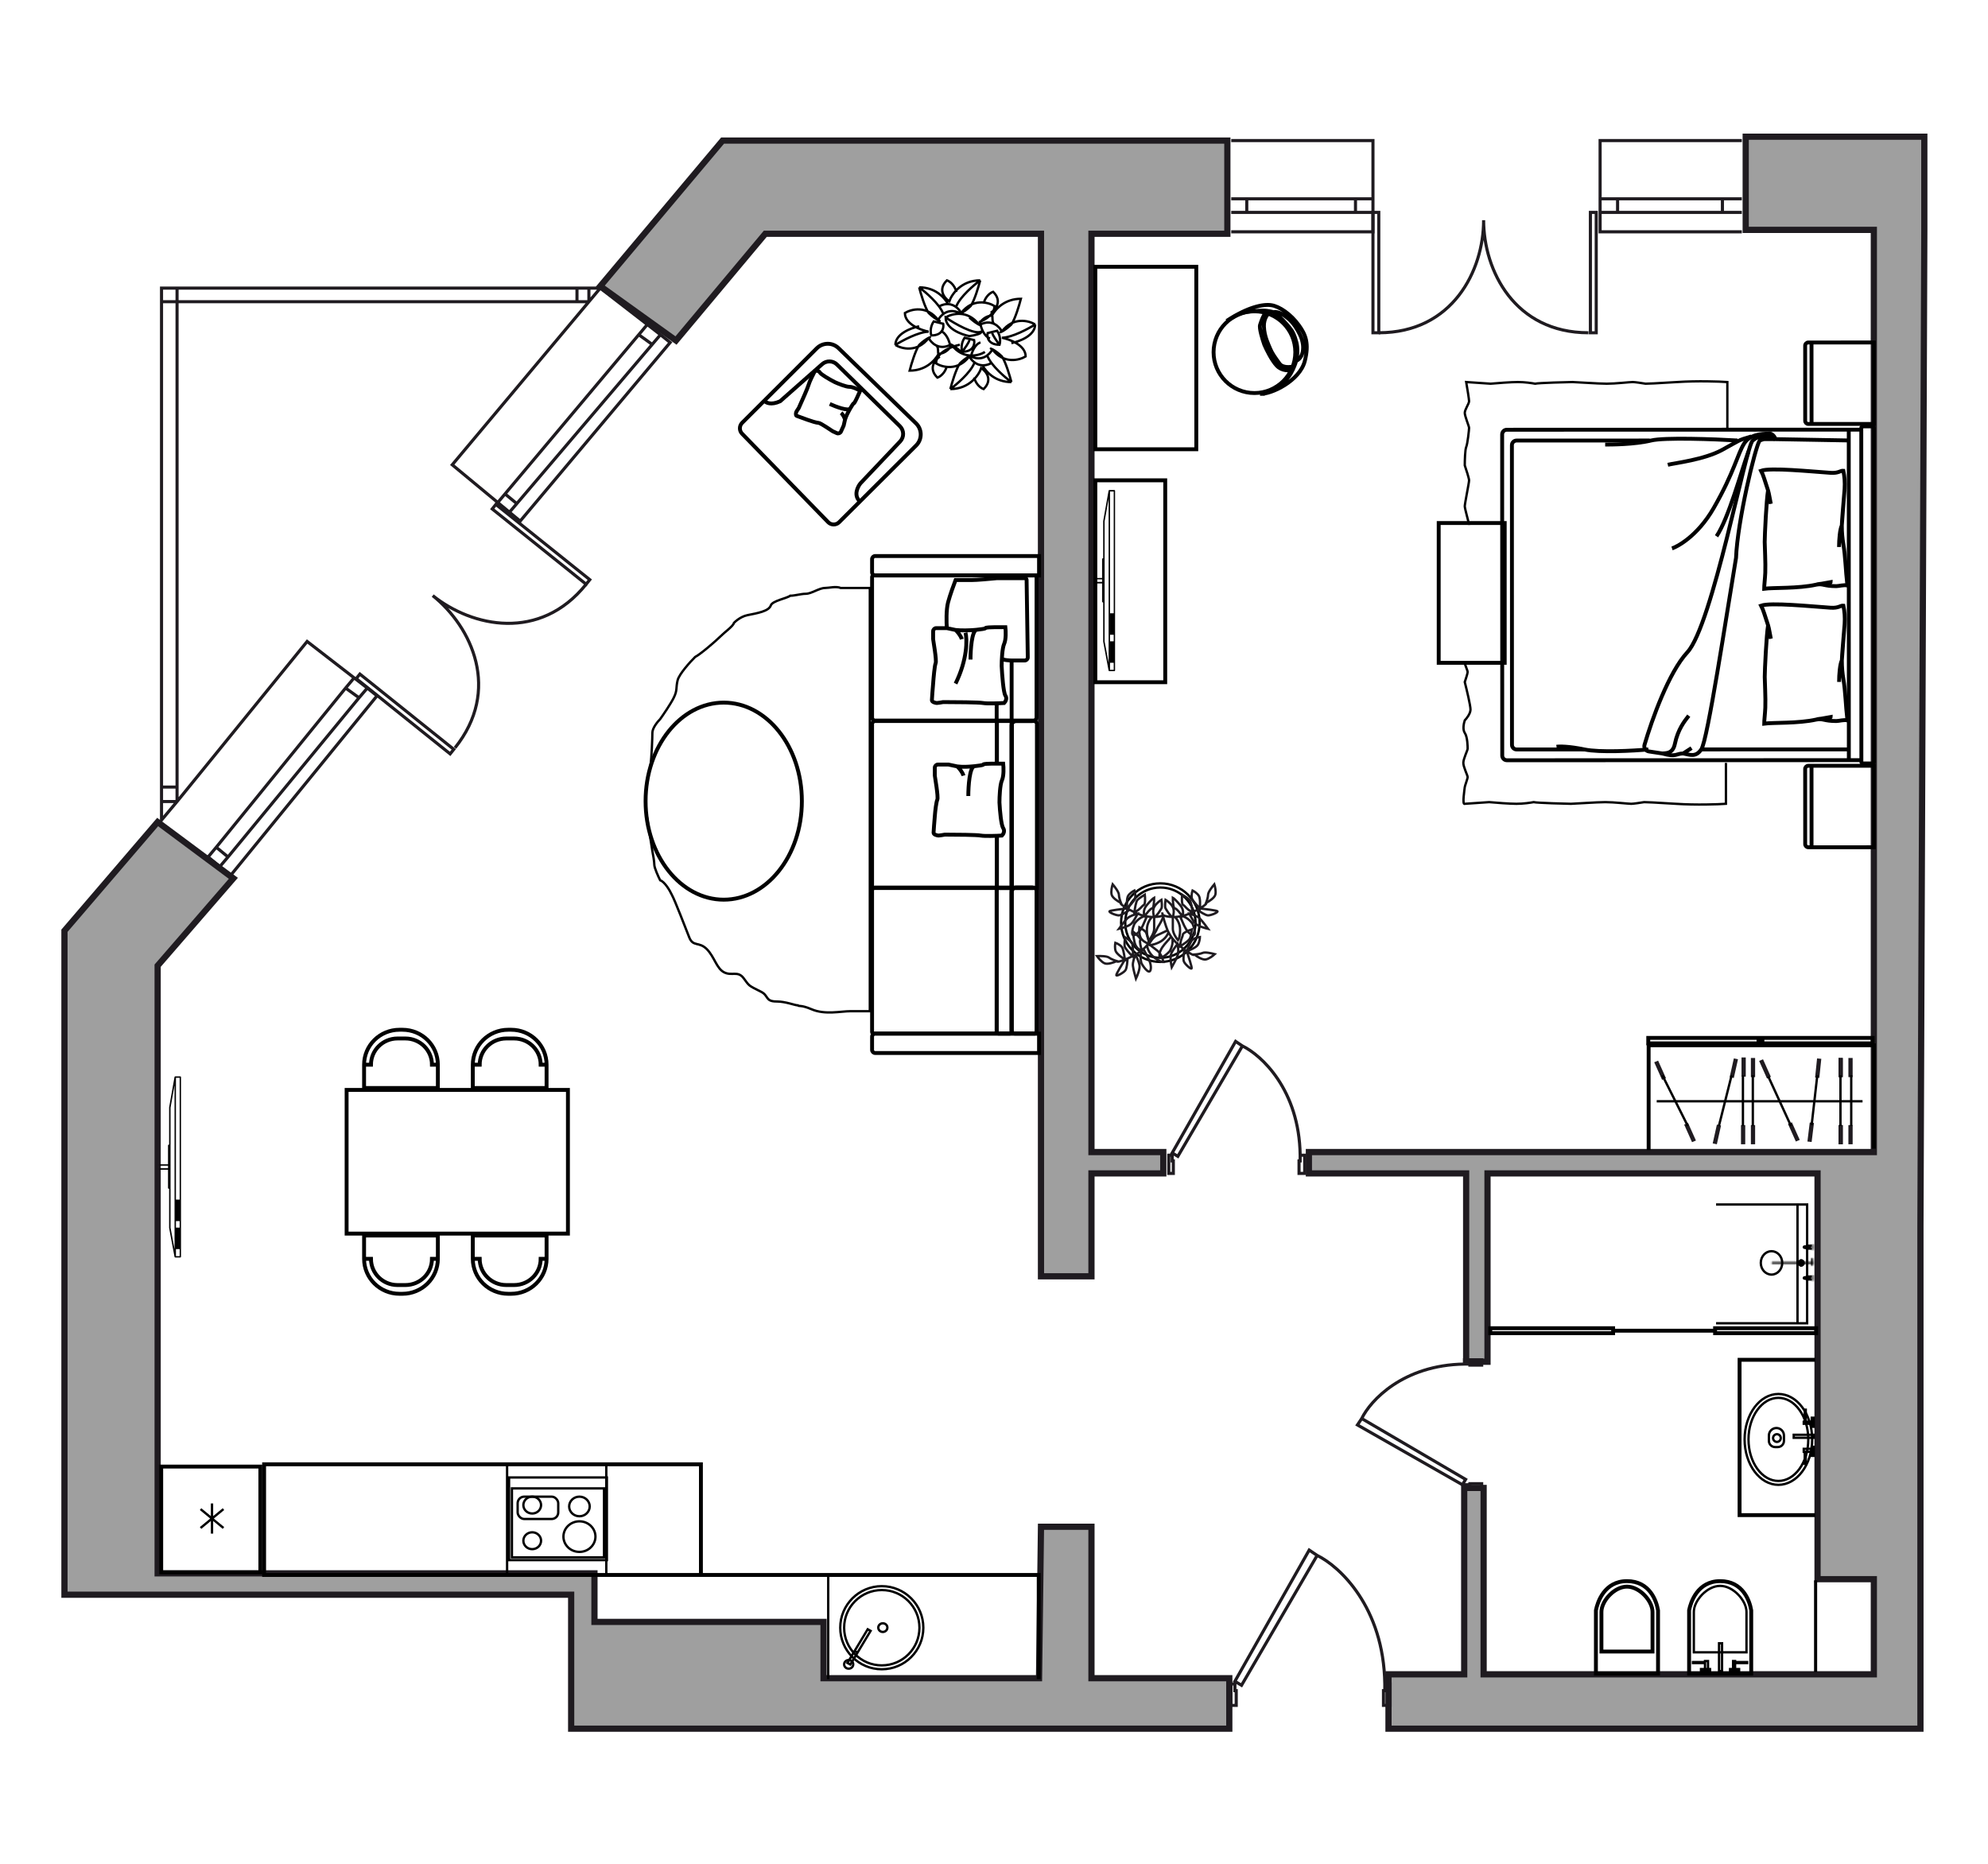 <?xml version="1.0" encoding="UTF-8"?>
<svg xmlns="http://www.w3.org/2000/svg" width="1280" height="1200" viewBox="0 0 1280 1200" fill="none">
  <g id="Room-1_147_k3" clip-path="url(#clip0_100_40858)">
    <g id="wall">
      <g id="Vector 667">
        <path d="M101.5 529.25L41.5 599.25V1026.75H101.5H367.75V1080.5V1113H791.5V1080.5H702.75V983H670.25L669 1080.5H530.25V1044.25H382.75V1013H101.5V621.75L150.25 565.5L101.5 529.25Z" fill="#9F9F9F"></path>
        <path d="M670.25 150.5H492.75L435.25 219.25L386.5 184.25L465.25 90.5H650.25H716.5H749H790.25V150.5H702.75V741.75H749V755.5H702.75V821.75H670.25V150.5Z" fill="#9F9F9F"></path>
        <path d="M1206.5 148V741.75H1172.75H944H842.75V755.5H944V876.75H957.75V755.5H1170.25V1003V1016.75H1206.5V1078H1125.25H1017.75H955.25V1049.25V1003V958H942.75V1049.25V1078H894V1113H942.75H1017.75H1125.25H1236.5V1078V1030.5V1016.75V1008V789.25L1239 148V88H1124V148H1206.5Z" fill="#9F9F9F"></path>
        <path d="M1206.5 741.75V148H1124V88H1239V148L1236.5 789.25V1008V1016.75V1030.5V1078V1113H1125.25H1017.75H942.75H894V1078H942.75V1049.25V958H955.25V1003V1049.25V1078H1017.75H1125.25H1206.5V1016.75H1170.25V1003V755.5H957.75V876.75H944V755.5H842.75V741.75H944H1206.5ZM1206.5 741.75H1172.75M101.5 621.75L150.25 565.5L101.5 529.25L41.5 599.25V1026.75H101.5H367.75V1080.5V1113H791.5V1080.5H702.75V983H670.25L669 1080.5H530.25V1044.25H382.75V1013H101.5V621.75ZM670.25 150.5H492.75L435.25 219.25L386.5 184.25L465.25 90.5H650.25H716.5H749H790.25V150.5H702.75V741.75H749V755.5H702.75V821.75H670.25V150.5Z" stroke="#1F1B20" stroke-width="4"></path>
      </g>
      <path id="Vector 599" d="M149 563L242.75 448L236.5 443M236.5 443L197.75 413L114 516.065M236.5 443L231.178 449.25M227.75 436.75L222.513 443M222.513 443L231.178 449.25M222.513 443L139.237 545.5M231.178 449.25L146.822 551.75M139.237 545.5L134 551.75L141.5 558L146.822 551.75M139.237 545.5L146.822 551.75M386.5 185.5L425.25 215.5M386.5 185.5L379.168 194.25M386.5 185.5H379.168M425.25 215.5L431.5 220.5L334.928 335.5L291.178 299.25L379.168 194.25M425.25 215.5L419.928 221.75M416.5 209.25L411.263 215.5M411.263 215.5L419.928 221.75M411.263 215.5L325.167 318M419.928 221.75L332.75 324.25M325.167 318L319.928 324.25L327.428 330.5L332.75 324.25M325.167 318L332.75 324.25M114 194.25H104M114 194.25V185.5M114 194.25H371.5M114 194.25V506.75M379.168 194.25V185.5M379.168 194.25H371.5M114 516.065L104 528V516.065M114 516.065H104M114 516.065V506.75M104 194.25V185.5H114M104 194.25V506.75M114 185.5H371.5M379.168 185.5H371.5M371.5 194.25V185.5M104 516.065V506.75M114 506.75H104M792.75 90.5H884V149.25H792.75M792.75 128H802.75M884 128H872.75M792.75 136.75H802.75M884 136.75H872.75M802.75 128V136.75M802.75 128H872.75M802.75 136.75H872.75M872.75 136.75V128M1121.5 90.5H1030.25V149.25H1121.5M1121.5 128H1109M1030.25 128H1041.5M1121.5 136.75H1109M1030.25 136.75H1041.5M1109 128V136.75M1109 128H1041.5M1109 136.75H1041.5M1041.5 136.75V128" stroke="#1F1B20" stroke-width="2"></path>
      <g id="Group 746">
        <path id="Union" fill-rule="evenodd" clip-rule="evenodd" d="M319.12 323.351L318.495 324.132L316.149 327.058L315.524 327.838L316.304 328.463L376.772 376.935L377.552 377.561L378.177 376.78L380.523 373.855L381.148 373.074L380.368 372.449L319.901 323.977L319.12 323.351ZM319.43 326.163L378.337 373.384L377.242 374.749L318.335 327.528L319.43 326.163ZM231.555 432.587L230.93 433.367L228.584 436.293L227.959 437.073L228.739 437.699L289.206 486.17L289.987 486.796L290.612 486.016L292.958 483.09L293.583 482.309L292.803 481.684L232.335 433.212L231.555 432.587ZM231.865 435.398L290.772 482.619L289.677 483.984L230.77 436.764L231.865 435.398Z" fill="#1F1B20"></path>
        <path id="Vector 23" d="M377.398 376.153C347.689 413.215 303.969 403.801 278.611 383.474C303.969 403.801 322.67 444.425 292.961 481.487" stroke="#1F1B20" stroke-width="2"></path>
      </g>
      <g id="Group 757">
        <path id="Union_2" fill-rule="evenodd" clip-rule="evenodd" d="M883 135.751L884 135.751L887.75 135.751L888.75 135.751L888.75 136.751L888.75 214.248L888.75 215.248L887.75 215.248L884 215.248L883 215.248L883 214.248L883 136.751L883 135.751ZM885 137.751L885 213.248L886.75 213.248L886.75 137.751L885 137.751ZM1023 135.75L1024 135.75L1027.75 135.75L1028.75 135.751L1028.75 136.75L1028.75 214.248L1028.75 215.248L1027.75 215.248L1024 215.248L1023 215.248L1023 214.248L1023 136.75L1023 135.75ZM1025 137.75L1025 213.248L1026.75 213.248L1026.75 137.75L1025 137.75Z" fill="#1F1B20"></path>
        <path id="Vector 23_2" d="M887.748 214.244C935.248 214.244 955.248 174.244 955.248 141.744C955.248 174.244 975.248 214.244 1022.75 214.244" stroke="#1F1B20" stroke-width="2"></path>
      </g>
      <path id="Vector 672" d="M837.128 743.776V747.44H836.399V755.5H840.045V743.776H839.316H837.128ZM837.128 743.776C836.545 701.569 812.094 679.293 799.941 673.431M799.941 673.431L795.566 670.5L754.732 742.31L758.378 744.509L799.941 673.431ZM752.545 755.5H755.462V747.44H754.732V743.776H752.545V755.5Z" stroke="#1F1B20" stroke-width="2"></path>
      <path id="Vector 673" d="M891.628 1084.21V1088.52H890.774V1098H895.045V1084.21H894.191H891.628ZM891.628 1084.21C890.945 1034.56 862.302 1008.35 848.066 1001.45M848.066 1001.45L842.941 998.005L795.107 1082.49L799.378 1085.07L848.066 1001.45ZM792.545 1098H795.962V1088.52H795.107V1084.21H792.545V1098Z" stroke="#1F1B20" stroke-width="2"></path>
      <g id="Group 779">
        <g id="Group 624">
          <g id="Group 623">
            <g id="Group 608">
              <g id="Group 588">
                <path id="Vector 73" d="M1027.55 1077.55H1067.55V1036.91C1067.55 1036.85 1067.54 1036.8 1067.53 1036.75C1066.54 1030.72 1062.2 1018 1047.55 1018C1032.91 1018 1028.57 1031.64 1027.56 1036.74C1027.55 1036.8 1027.55 1036.86 1027.55 1036.92V1077.55Z" stroke="black" stroke-width="2.5"></path>
                <path id="Ellipse 21" d="M1064 1037.8C1064 1034.42 1062.01 1030.34 1058.83 1027.06C1055.67 1023.79 1051.54 1021.55 1047.55 1021.55C1043.55 1021.55 1039.43 1023.79 1036.26 1027.06C1033.08 1030.34 1031.1 1034.42 1031.1 1037.8V1063.33H1064V1037.8Z" stroke="black" stroke-width="2.5"></path>
              </g>
            </g>
            <g id="Group 621">
              <g id="Group 588_2">
                <path id="Vector 73_2" d="M1087.55 1077.55H1127.55V1036.91C1127.55 1036.85 1127.54 1036.8 1127.53 1036.75C1126.54 1030.72 1122.2 1018 1107.55 1018C1092.91 1018 1088.57 1031.64 1087.56 1036.74C1087.55 1036.8 1087.55 1036.86 1087.55 1036.92V1077.55Z" stroke="black" stroke-width="2.5"></path>
                <path id="Ellipse 21_2" d="M1124.5 1037.8C1124.5 1034.25 1122.42 1030.05 1119.19 1026.71C1115.97 1023.38 1111.72 1021.05 1107.55 1021.05C1103.37 1021.05 1099.13 1023.38 1095.9 1026.71C1092.67 1030.05 1090.6 1034.25 1090.6 1037.8V1063.83H1124.5V1037.8Z" stroke="black" stroke-width="1.5"></path>
              </g>
            </g>
            <g id="Group 612">
              <g id="Group 571">
                <g id="Group 524">
                  <g id="Group 67">
                    <path id="Vector 65" d="M1198.47 489.426L970.238 489.485C968.582 489.485 967.238 488.142 967.238 486.485L967.185 279.691C967.185 278.034 968.527 276.691 970.184 276.69L1198.41 276.632M1198.47 489.426L1198.41 276.632M1198.47 489.426L1198.47 490.557C1198.47 491.109 1198.92 491.557 1199.47 491.556L1205.54 491.555C1206.09 491.555 1206.54 491.107 1206.53 490.555L1206.48 275.519C1206.48 274.966 1206.03 274.519 1205.48 274.519L1199.41 274.52C1198.86 274.521 1198.41 274.968 1198.41 275.521L1198.41 276.632" stroke="black" stroke-width="2.5"></path>
                    <path id="Vector 67" d="M1190.4 489.432L1190.35 276.637" stroke="black" stroke-width="2.5"></path>
                    <path id="Vector 68" d="M1190.35 283.585L1141.95 282.729L1136.15 282.73C1135.84 282.73 1135.53 282.779 1135.23 282.876L1132.99 283.599M1190.4 482.482L1095.4 482.507M1062.19 283.617L976.459 283.639C974.803 283.64 973.46 284.983 973.46 286.64L973.509 479.538C973.51 481.195 974.853 482.537 976.51 482.537L1020.11 482.526" stroke="black" stroke-width="2.5"></path>
                    <path id="Vector 63" d="M1185.88 338.304C1185.88 342.927 1186.21 346.444 1186.88 350.463C1188.28 358.859 1188.26 366.667 1189.48 376.928C1186.98 376.431 1184.1 377.389 1182.31 377.389C1174.23 377.391 1173.88 375.561 1169.39 376.431M1185.88 338.304C1185.88 335.963 1187.05 322.67 1187.67 314.853M1185.88 338.304C1184.69 340.62 1184.09 347.337 1184.09 352.201M1185.88 338.304L1186.78 326.144L1187.67 314.853M1140.17 324.419C1139.75 322.632 1138.99 317.581 1138.38 315.734M1138.38 315.734C1136.26 309.403 1135.39 305.926 1133.89 303.092C1139.97 300.936 1165.66 303.532 1178.7 304.432C1183.8 304.784 1185.03 302.878 1186.87 303.078C1187.67 307.036 1187.93 310.498 1187.67 314.853M1138.38 315.734C1137.31 322.144 1136.23 344.55 1136.23 348.944C1136.23 351.713 1136.86 362.496 1136.6 368.716C1136.44 372.366 1135.87 377.284 1135.87 379.045C1141.7 378.257 1157.74 379.039 1169.39 376.431M1169.39 376.431C1171.19 375.658 1178.72 375.653 1178.72 374.785L1169.39 376.431Z" stroke="black" stroke-width="2.5"></path>
                    <path id="Vector 69" d="M1185.9 425.157C1185.91 429.78 1186.23 433.297 1186.9 437.317C1188.3 445.712 1188.28 453.52 1189.5 463.781C1187 463.284 1184.12 464.242 1182.33 464.243C1174.25 464.245 1173.9 462.415 1169.42 463.284M1185.9 425.157C1185.9 422.816 1187.07 409.523 1187.69 401.706M1185.9 425.157C1184.71 427.474 1184.11 434.191 1184.12 439.055M1185.9 425.157L1186.8 412.998L1187.69 401.706M1140.19 411.272C1139.77 409.486 1139.02 404.435 1138.4 402.587M1138.4 402.587C1136.28 396.257 1135.41 392.779 1133.91 389.945C1140 387.789 1165.68 390.386 1178.73 391.286C1183.83 391.637 1185.05 389.732 1186.89 389.932C1187.69 393.889 1187.95 397.352 1187.69 401.706M1138.4 402.587C1137.33 408.998 1136.25 431.404 1136.25 435.798C1136.25 438.566 1136.88 449.35 1136.62 455.569C1136.47 459.219 1135.89 464.138 1135.89 465.898C1141.72 465.111 1157.77 465.893 1169.42 463.284M1169.42 463.284C1171.21 462.512 1178.74 462.507 1178.74 461.638L1169.42 463.284Z" stroke="black" stroke-width="2.5"></path>
                    <g id="Group 66">
                      <path id="Vector 71" d="M1083.75 485.115C1088.23 485.982 1091.82 487.719 1095.4 482.506C1099.49 476.553 1111.51 396.516 1117.77 359.167C1118.66 335.716 1130.12 287.769 1132.99 283.599C1135.29 280.259 1139.46 281.154 1142.11 282.535C1142.49 282.736 1143.05 282.245 1142.85 281.86V281.86C1142.25 280.702 1140.52 278.56 1138.37 279.255C1135.68 280.124 1132.99 280.125 1128.51 283.6C1124.03 287.076 1102.55 402.598 1086.42 419.973C1074.49 432.827 1063.69 463.012 1058.82 479.618C1058.27 481.516 1059.7 483.546 1061.66 483.814C1064.5 484.203 1068.13 484.767 1070.3 485.118C1079.27 487.722 1079.27 485.116 1083.75 485.115ZM1083.75 485.115L1089.12 481.64" stroke="black" stroke-width="2.5"></path>
                      <path id="Vector 72" d="M1138.37 279.253C1134.19 279.255 1126.72 279.778 1123.13 285.337C1118.65 292.287 1116.86 303.578 1103.43 327.033C1092.68 345.796 1079.23 352.227 1076.55 353.096" stroke="black" stroke-width="2.5"></path>
                      <path id="Vector 73_3" d="M1125.82 290.547C1121.05 303.577 1113.11 333.457 1105.22 345.271" stroke="black" stroke-width="2.5"></path>
                      <path id="Vector 74" d="M1127.61 280.993C1118.65 283.601 1120.26 283.427 1108.79 289.683C1097.32 295.94 1078.62 298.087 1073.84 299.246" stroke="black" stroke-width="2.5"></path>
                      <path id="Vector 75" d="M1118.65 283.603C1103.71 282.739 1071.69 281.531 1063.08 283.617C1052.33 286.226 1037.09 286.23 1033.51 286.231" stroke="black" stroke-width="2.5"></path>
                      <path id="Vector 76" d="M1070.31 485.12C1072.1 484.83 1077 485.69 1078.37 479.038C1080.34 469.483 1084.64 464.271 1087.33 460.796" stroke="black" stroke-width="2.5"></path>
                      <path id="Vector 77" d="M1061.34 482.519C1051.78 483.39 1030.15 484.611 1020.11 482.529C1010.08 480.447 1003.98 480.507 1002.19 480.797" stroke="black" stroke-width="2.5"></path>
                    </g>
                  </g>
                </g>
                <path id="Vector 349" d="M1166.37 220.51L1206.46 220.5L1206.48 272.948L1166.39 272.958M1166.37 220.51L1164.28 220.511C1163.18 220.511 1162.28 221.407 1162.28 222.511L1162.3 270.96C1162.3 272.064 1163.19 272.959 1164.3 272.959L1166.39 272.958M1166.37 220.51L1166.39 272.958" stroke="black" stroke-width="2.5"></path>
                <path id="Vector 350" d="M1166.37 493.049L1206.46 493.039L1206.48 545.487L1166.39 545.497M1166.37 493.049L1164.28 493.05C1163.18 493.05 1162.28 493.946 1162.28 495.05L1162.3 543.499C1162.3 544.603 1163.19 545.498 1164.3 545.498L1166.39 545.497M1166.37 493.049L1166.39 545.497" stroke="black" stroke-width="2.5"></path>
              </g>
              <path id="Vector 367" d="M945.879 338C945.879 336.927 943.108 327.528 943.108 325.919C943.108 324.309 945.879 310.895 945.879 309.286C945.879 307.998 944.032 302.311 943.108 299.628C943.108 296.409 943.292 289.541 944.032 287.824C944.955 285.678 945.879 276.557 945.879 275.484C945.879 274.411 943.108 267.972 943.108 265.826C943.108 263.68 945.879 259.924 945.879 258.314C945.879 257.027 944.647 249.551 944.032 245.974L959.738 247.047C963.742 246.689 972.858 245.974 977.292 245.974C981.727 245.974 986.532 246.689 988.379 247.047C990.227 246.511 1010.55 245.974 1012.4 245.974C1014.25 245.974 1029.03 247.047 1034.57 247.047C1040.12 247.047 1049.36 245.974 1051.21 245.974C1052.68 245.974 1057.36 246.689 1059.52 247.047C1060.75 247.047 1066.54 246.832 1079.85 245.974C1093.15 245.116 1106.95 245.616 1112.18 245.974V275.484M943.108 426.788C943.108 427.861 944.955 431.617 944.955 432.69C944.955 433.549 943.724 437.34 943.108 439.129C944.34 443.957 946.803 454.259 946.803 456.834C946.803 459.41 944.34 462.558 943.108 463.809C942.492 465.598 941.629 469.711 943.108 471.858C944.955 474.54 944.955 480.979 944.955 482.052C944.955 483.125 942.184 488.49 942.184 491.173C942.184 493.856 944.955 499.221 944.955 500.294C944.955 501.367 943.108 506.196 943.108 506.733C943.108 507.269 941.26 518.599 943.108 517.526L958.814 516.453C962.818 516.811 971.934 517.526 976.368 517.526C980.803 517.526 985.608 516.811 987.455 516.453C989.303 516.989 1009.63 517.526 1011.48 517.526C1013.32 517.526 1028.11 516.453 1033.65 516.453C1039.19 516.453 1048.43 517.526 1050.28 517.526C1051.76 517.526 1056.44 516.811 1058.6 516.453C1059.83 516.453 1065.62 516.668 1078.92 517.526C1092.23 518.384 1106.02 517.884 1111.26 517.526V491.173" stroke="black" stroke-width="1.5"></path>
            </g>
            <g id="Group 614">
              <rect id="Rectangle 259" x="-1.25" y="-1.25" width="130" height="45" transform="matrix(0 -1 -1 0 749.002 438)" stroke="black" stroke-width="2.5"></rect>
              <g id="Group 588_3">
                <path id="Vector" d="M703.998 375.174C703.998 375.425 704.194 375.623 704.442 375.623H709.592V387.407C709.592 387.658 709.786 387.856 710.036 387.856H710.302V413.041C710.302 413.058 710.319 413.058 710.319 413.077C710.319 413.094 710.302 413.112 710.302 413.112L713.781 431.759C713.8 431.813 713.835 431.83 713.854 431.865C713.889 431.92 713.905 431.974 713.941 432.009C713.994 432.045 714.048 432.064 714.101 432.082C714.137 432.099 714.172 432.135 714.225 432.135H717.511C717.759 432.135 717.955 431.938 717.955 431.686L717.955 315.949C717.955 315.699 717.759 315.5 717.511 315.5H714.225C714.172 315.5 714.137 315.536 714.101 315.555C714.048 315.573 713.994 315.573 713.941 315.626C713.889 315.663 713.87 315.715 713.854 315.77C713.835 315.805 713.781 315.843 713.781 315.878L710.302 335.511C710.302 335.529 710.319 335.548 710.319 335.548C710.319 335.565 710.302 335.565 710.302 335.584V359.474H710.036C709.786 359.474 709.592 359.672 709.592 359.923V372.12H704.442C704.194 372.12 703.998 372.318 703.998 372.569C703.998 372.822 704.194 373.018 704.442 373.018H709.592V374.654H704.442C704.194 374.725 703.998 374.923 703.998 375.174ZM711.225 335.655L713.8 321.124V426.8L711.225 413.004V387.407V375.156V372.605V359.941L711.225 335.655ZM714.705 431.255L714.705 316.434H717.085L717.085 431.255H714.705Z" fill="black"></path>
                <path id="Rectangle 255" d="M717.373 426.725V412.898H714.466V426.725H717.373Z" fill="black"></path>
                <path id="Rectangle 256" d="M717.373 408.688V394.861H714.466V408.688H717.373Z" fill="black"></path>
              </g>
              <g id="Group 589">
                <path id="Vector_2" d="M102.584 752.674C102.584 752.925 102.78 753.123 103.028 753.123H108.178V764.907C108.178 765.158 108.372 765.356 108.622 765.356H108.888L108.888 790.541C108.888 790.558 108.905 790.558 108.905 790.577C108.905 790.594 108.888 790.612 108.888 790.612L112.367 809.259C112.386 809.313 112.421 809.33 112.439 809.365C112.475 809.42 112.491 809.474 112.527 809.509C112.58 809.545 112.634 809.564 112.687 809.582C112.723 809.599 112.758 809.635 112.811 809.635H116.097C116.344 809.635 116.54 809.438 116.54 809.186L116.54 693.449C116.54 693.199 116.344 693 116.097 693H112.811C112.758 693 112.723 693.036 112.687 693.055C112.634 693.073 112.58 693.073 112.527 693.126C112.475 693.163 112.456 693.215 112.439 693.27C112.421 693.305 112.367 693.343 112.367 693.378L108.888 713.011C108.888 713.029 108.905 713.048 108.905 713.048C108.905 713.065 108.888 713.065 108.888 713.084L108.888 736.974H108.622C108.372 736.974 108.178 737.172 108.178 737.423V749.62H103.028C102.78 749.62 102.584 749.818 102.584 750.069C102.584 750.322 102.78 750.518 103.028 750.518H108.178V752.154H103.028C102.78 752.225 102.584 752.423 102.584 752.674ZM109.811 713.155L112.386 698.624L112.386 804.3L109.811 790.504L109.811 764.907L109.811 752.656V750.105V737.441L109.811 713.155ZM113.29 808.755L113.29 693.934H115.671L115.671 808.755H113.29Z" fill="black"></path>
                <path id="Rectangle 255_2" d="M115.959 804.225L115.959 790.398H113.052L113.052 804.225H115.959Z" fill="black"></path>
                <path id="Rectangle 256_2" d="M115.959 786.188L115.959 772.361H113.052L113.052 786.188H115.959Z" fill="black"></path>
              </g>
            </g>
            <g id="kitchen">
              <path id="Vector 31" d="M668.797 1081.12V1056.75V1014.03H661.503H657.753H451.297V942.78L170.047 942.78V1014.03L497.753 1014.03" stroke="black" stroke-width="2.5"></path>
              <g id="Group 54">
                <rect id="Rectangle 12" x="390.754" y="1004.48" width="62.99" height="53.23" transform="rotate(-180 390.754 1004.48)" stroke="black" stroke-width="1.5"></rect>
                <rect id="Rectangle 13" x="388.912" y="1002.71" width="59.305" height="44.403" transform="rotate(-180 388.912 1002.71)" stroke="black" stroke-width="1.5"></rect>
                <path id="Ellipse 7" d="M362.772 989.341C362.772 983.934 367.355 979.498 373.077 979.498C378.799 979.498 383.383 983.934 383.383 989.341C383.383 994.747 378.799 999.184 373.077 999.184C367.355 999.184 362.772 994.747 362.772 989.341Z" stroke="black" stroke-width="1.5"></path>
                <path id="Ellipse 8" d="M366.455 969.922C366.455 966.466 369.388 963.61 373.075 963.61C376.762 963.61 379.695 966.466 379.695 969.922C379.695 973.379 376.762 976.234 373.075 976.234C369.388 976.234 366.455 973.379 366.455 969.922Z" stroke="black" stroke-width="1.5"></path>
                <path id="Ellipse 10" d="M336.975 969.038C336.975 966.069 339.496 963.608 342.674 963.608C345.852 963.608 348.373 966.069 348.373 969.038C348.373 972.006 345.852 974.467 342.674 974.467C339.496 974.467 336.975 972.006 336.975 969.038Z" stroke="black" stroke-width="1.5"></path>
                <path id="Ellipse 9" d="M336.975 991.992C336.975 989.023 339.496 986.562 342.674 986.562C345.852 986.562 348.373 989.023 348.373 991.992C348.373 994.96 345.852 997.421 342.674 997.421C339.496 997.421 336.975 994.96 336.975 991.992Z" stroke="black" stroke-width="1.5"></path>
                <rect id="Rectangle 14" x="359.432" y="977.997" width="26.139" height="14.389" rx="4.25" transform="rotate(-180 359.432 977.997)" stroke="black" stroke-width="1.5"></rect>
              </g>
              <g id="Group 621_2">
                <circle id="Ellipse 4" cx="27.5" cy="27.5" r="26.75" transform="matrix(1 0 0 -1 540.252 1075.5)" stroke="black" stroke-width="1.5"></circle>
                <path id="Ellipse 5" d="M592.002 1048C592.002 1034.61 581.145 1023.75 567.752 1023.75C554.359 1023.75 543.502 1034.61 543.502 1048C543.502 1061.39 554.359 1072.25 567.752 1072.25C581.145 1072.25 592.002 1061.39 592.002 1048Z" stroke="black" stroke-width="1.5"></path>
                <path id="Ellipse 6" d="M571.353 1047.93C571.353 1046.43 570.069 1045.15 568.418 1045.15C566.766 1045.15 565.482 1046.43 565.482 1047.93C565.482 1049.44 566.766 1050.72 568.418 1050.72C570.069 1050.72 571.353 1049.44 571.353 1047.93Z" stroke="black" stroke-width="1.5"></path>
                <g id="Group 46">
                  <path id="Ellipse 14" d="M549.372 1071.59C549.372 1070.09 548.089 1068.81 546.437 1068.81C544.786 1068.81 543.502 1070.09 543.502 1071.59C543.502 1073.1 544.786 1074.37 546.437 1074.37C548.089 1074.37 549.372 1073.1 549.372 1071.59Z" stroke="black" stroke-width="1.5"></path>
                  <rect id="Rectangle 58" x="1.043" y="-0.279" width="2.147" height="25.276" transform="matrix(0.875 0.484 0.516 -0.857 544.868 1069.91)" stroke="black" stroke-width="1.5"></rect>
                  <path id="Vector 55" d="M550.123 1062.99L551.966 1063.87" stroke="black" stroke-width="1.5"></path>
                </g>
              </g>
              <path id="Line 529" d="M390.377 1014.25L390.377 942.999" stroke="black" stroke-width="1.5"></path>
              <line id="Line 532" x1="533.252" y1="1081.12" x2="533.252" y2="1014.03" stroke="black" stroke-width="1.5"></line>
              <path id="Line 531" d="M326.504 1014.25V942.999" stroke="black" stroke-width="1.5"></path>
              <g id="Group 543">
                <path id="Rectangle 101" d="M167.629 1012.37H103.796L103.796 944.248H167.629V1012.37Z" stroke="black" stroke-width="2.5"></path>
                <path id="Vector 70" d="M136.509 987.417V967.996M143.879 971.638L129.138 983.776M129.138 971.638L143.879 983.776" stroke="black" stroke-width="1.5"></path>
              </g>
            </g>
            <g id="Group 619">
              <g id="Group 597">
                <path id="Vector 238" d="M544.095 270.087C544.921 267.478 546.05 265.453 546.876 263.963C547.035 263.677 547.228 263.337 547.437 262.975M544.095 270.087L543.202 274.033L541.455 277.88C540.998 278.886 539.812 279.331 538.807 278.874C537.586 278.32 536.35 277.758 536.157 277.671C535.785 277.502 528.291 272.234 526.939 272.241C525.858 272.248 522.278 271.16 519.84 270.261C517.776 269.53 513.497 268.001 512.901 267.73C512.156 267.392 512.485 265.677 512.719 265.162C512.907 264.749 513.826 263.385 514.262 262.754C516.446 257.945 520.198 249.485 520.649 247.701C521.1 245.916 523.49 241.117 524.628 238.94C525.359 238.651 527.025 238.413 527.842 239.779C528.66 241.144 534.097 244.277 537.496 246.028C539.732 247.043 544.743 249.07 546.905 249.058C549.068 249.046 552.433 250.74 553.845 251.588L551.739 256.226C551.193 257.428 550.026 259.799 549.728 259.664C549.487 259.555 548.314 261.455 547.437 262.975M544.095 270.087C543.786 269.118 542.843 266.908 541.54 265.819M534.253 260.095C538.15 261.865 546.241 264.918 547.437 262.975" stroke="black" stroke-width="2.5"></path>
                <path id="Vector 510" d="M492.086 258.011L477.856 272.22C475.919 274.153 475.897 277.284 477.805 279.245L533.182 336.169C535.124 338.166 538.323 338.19 540.296 336.224L553.689 322.876M492.086 258.011L525.882 224.264C529.747 220.405 535.992 220.361 539.912 224.164L589.78 272.551C593.791 276.443 593.834 282.866 589.876 286.811L553.689 322.876M492.086 258.011C493.024 259.258 496.382 261.07 502.314 258.338L529.38 234.449C532.132 232.02 536.293 232.129 538.914 234.7L579.394 274.406C582.121 277.08 582.201 281.446 579.573 284.218L554.065 311.131C552.165 313.429 549.43 318.995 553.689 322.876" stroke="black" stroke-width="2.5"></path>
              </g>
            </g>
            <g id="Group 610">
              <path id="Vector 249" d="M1061.5 740.5V706.068V673H1206.5V691.077V739.618" stroke="black" stroke-width="2.5"></path>
              <g id="Group 376">
                <path id="Rectangle 266" d="M1186.48 681.172H1183.75V693.517H1186.48V681.172Z" fill="#1F1B20"></path>
                <path id="Rectangle 278" d="M1186.48 681.172H1183.75V693.517H1186.48V681.172Z" fill="#1F1B20"></path>
                <path id="Rectangle 280" d="M1192.85 681.172H1190.12V693.517H1192.85V681.172Z" fill="#1F1B20"></path>
                <rect id="Rectangle 270" width="2.73" height="12.345" transform="matrix(-1 0 0 1 1124.03 680.84)" fill="#1F1B20"></rect>
                <path id="Rectangle 286" d="M1130.06 681.177H1127.33V693.522H1130.06V681.177Z" fill="#1F1B20"></path>
                <path id="Rectangle 267" d="M1186.48 724.38H1183.75V736.725H1186.48V724.38Z" fill="#1F1B20"></path>
                <path id="Rectangle 279" d="M1186.48 724.38H1183.75V736.725H1186.48V724.38Z" fill="#1F1B20"></path>
                <path id="Rectangle 281" d="M1192.85 724.38H1190.12V736.725H1192.85V724.38Z" fill="#1F1B20"></path>
                <path id="Rectangle 271" d="M1130.06 724.385H1127.33V736.73H1130.06V724.385Z" fill="#1F1B20"></path>
                <path id="Rectangle 287" d="M1123.69 724.385H1120.96V736.73H1123.69V724.385Z" fill="#1F1B20"></path>
                <path id="Rectangle 268" d="M1151.21 723.638L1153.72 722.585L1158.79 733.911L1156.28 734.964L1151.21 723.638Z" fill="#1F1B20"></path>
                <path id="Rectangle 275" d="M1084.37 724.053L1086.88 723L1091.95 734.326L1089.44 735.379L1084.37 724.053Z" fill="#1F1B20"></path>
                <path id="Rectangle 276" d="M1102.75 736.167L1105.42 736.725L1108.11 724.656L1105.44 724.099L1102.75 736.167Z" fill="#1F1B20"></path>
                <path id="Rectangle 282" d="M1163.73 734.961L1166.44 735.272L1167.94 723.012L1165.23 722.701L1163.73 734.961Z" fill="#1F1B20"></path>
                <path id="Rectangle 277" d="M1113.67 693.516L1116.34 694.073L1119.03 682.005L1116.36 681.448L1113.67 693.516Z" fill="#1F1B20"></path>
                <path id="Rectangle 283" d="M1168.67 693.74L1171.39 694.006L1172.67 681.722L1169.95 681.457L1168.67 693.74Z" fill="#1F1B20"></path>
                <path id="Rectangle 269" d="M1132.64 683.071L1135.15 682.019L1140.22 693.345L1137.71 694.397L1132.64 683.071Z" fill="#1F1B20"></path>
                <path id="Rectangle 274" d="M1065.09 683.94L1067.6 682.888L1072.67 694.214L1070.16 695.266L1065.09 683.94Z" fill="#1F1B20"></path>
                <path id="Vector 236" d="M1191.94 724.932V692.305M1199.22 709.059H1066.69M1153.15 724.932L1138.59 693.187M1128.58 724.932V692.305M1122.21 724.932V692.305M1106.74 724.932L1114.93 692.305M1086.71 724.932L1070.33 692.305M1185.01 724.932V692.305M1166.46 724.381L1170.1 692.305" stroke="black" stroke-width="1.5"></path>
              </g>
            </g>
            <g id="Group 571_2">
              <g id="Group 507">
                <circle id="Ellipse 47" cx="23.375" cy="23.375" r="22.625" transform="matrix(1 0 0 -1 723.75 617.418)" stroke="black" stroke-width="1.5"></circle>
                <circle id="Ellipse 48" cx="26.046" cy="26.046" r="25.296" transform="matrix(1 0 0 -1 721.078 620.089)" stroke="black" stroke-width="1.5"></circle>
              </g>
              <g id="Group 508">
                <path id="Vector 250" d="M730.427 587.364C730.65 585.137 731.362 580.418 732.431 579.349C733.499 578.281 735.993 576.678 737.106 576.01C737.328 578.014 737.506 582.154 736.438 582.689C735.102 583.356 734.434 585.36 730.427 587.364ZM730.427 587.364C731.102 587.701 731.771 588.005 732.431 588.277M730.427 587.364C729.248 586.774 728.216 586.237 727.316 585.749M721.745 581.353C719.964 580.462 716.269 578.147 715.734 576.01C715.2 573.873 715.957 570.667 716.402 569.331C717.738 570.89 720.409 574.407 720.409 576.01C720.409 577.613 721.3 580.24 721.745 581.353ZM721.745 581.353C721.228 581.525 721.592 582.472 725.752 584.875M725.752 584.875C725.53 582.811 725.351 578.281 726.42 576.678C727.489 575.075 729.537 573.784 730.427 573.339C730.872 574.674 731.496 577.746 730.427 579.349C729.359 580.952 726.865 583.701 725.752 584.875ZM725.752 584.875C722.19 585.259 714.933 586.161 714.399 586.696C713.731 587.364 718.406 589.367 720.409 589.367C722.012 589.367 725.681 586.955 727.316 585.749M725.752 584.875C726.223 585.147 726.743 585.438 727.316 585.749M737.106 589.759C736.438 588.738 735.77 585.894 738.441 582.689C741.113 579.483 742.671 578.236 743.116 578.014C743.116 580.301 742.849 584.875 741.781 584.875C740.712 584.875 738.219 588.131 737.106 589.759ZM737.106 589.759C734.657 590.519 732.431 592.038 730.427 594.71C729.759 596.046 727.472 603.041 730.427 602.056C732.431 601.388 734.434 598.94 735.77 596.046L738.441 590.023M737.106 589.759C737.558 589.861 738.004 589.948 738.441 590.023M737.106 589.759C735.617 589.426 734.049 588.946 732.431 588.277M743.116 590.396C745.84 590.356 747.95 589.857 749.127 589.367C750.304 589.857 752.414 590.356 755.138 590.396M743.116 590.396C742.671 589.162 742.048 586.161 743.116 584.024C744.185 581.887 746.678 580.017 747.791 579.349C748.014 580.807 748.326 583.953 747.791 584.875C747.123 586.028 744.452 590.413 743.116 590.396ZM743.116 590.396C742.686 590.402 742.24 590.397 741.781 590.378M743.116 590.396C743.116 591.834 743.116 595.378 743.116 598.049C743.116 600.721 740.89 604.06 739.777 605.396C739.332 604.95 738.441 602.991 738.441 598.717C738.441 594.443 740.668 591.377 741.781 590.378M741.781 590.378C740.735 590.336 739.617 590.225 738.441 590.023M732.431 588.277C730.872 588.641 727.355 589.768 725.752 591.371C724.149 592.973 721.522 596.491 720.409 598.049C722.413 597.604 726.821 596.313 728.424 594.71C730.026 593.107 731.763 589.754 732.431 588.277ZM767.827 587.364C767.604 585.137 766.892 580.418 765.823 579.349C764.755 578.281 762.261 576.678 761.148 576.01C760.926 578.014 760.748 582.154 761.816 582.689C763.152 583.356 763.82 585.36 767.827 587.364ZM767.827 587.364C767.152 587.701 766.483 588.005 765.823 588.277M767.827 587.364C769.006 586.774 770.038 586.237 770.938 585.749M776.509 581.353C778.29 580.462 781.985 578.147 782.52 576.01C783.054 573.873 782.297 570.667 781.852 569.331C780.516 570.89 777.845 574.407 777.845 576.01C777.845 577.613 776.954 580.24 776.509 581.353ZM776.509 581.353C777.026 581.525 776.662 582.472 772.502 584.875M772.502 584.875C772.724 582.811 772.903 578.281 771.834 576.678C770.765 575.075 768.717 573.784 767.827 573.339C767.382 574.674 766.758 577.746 767.827 579.349C768.895 580.952 771.389 583.701 772.502 584.875ZM772.502 584.875C776.064 585.259 783.321 586.161 783.855 586.696C784.523 587.364 779.848 589.367 777.845 589.367C776.242 589.367 772.573 586.955 770.938 585.749M772.502 584.875C772.031 585.147 771.511 585.438 770.938 585.749M761.148 589.759C761.816 588.738 762.484 585.894 759.813 582.689C757.141 579.483 755.583 578.236 755.138 578.014C755.138 580.301 755.405 584.875 756.473 584.875C757.542 584.875 760.035 588.131 761.148 589.759ZM761.148 589.759C763.597 590.519 765.823 592.038 767.827 594.71C768.495 596.046 770.782 603.041 767.827 602.056C765.823 601.388 763.82 598.94 762.484 596.046L759.813 590.023M761.148 589.759C760.696 589.861 760.25 589.948 759.813 590.023M761.148 589.759C762.637 589.426 764.205 588.946 765.823 588.277M755.138 590.396C755.583 589.162 756.206 586.161 755.138 584.024C754.069 581.887 751.576 580.017 750.463 579.349C750.24 580.807 749.928 583.953 750.463 584.875C751.131 586.028 753.802 590.413 755.138 590.396ZM755.138 590.396C755.568 590.402 756.014 590.397 756.473 590.378M755.138 590.396C755.138 591.834 755.138 595.378 755.138 598.049C755.138 600.721 757.364 604.06 758.477 605.396C758.922 604.95 759.813 602.991 759.813 598.717C759.813 594.443 757.586 591.377 756.473 590.378M756.473 590.378C757.519 590.336 758.637 590.225 759.813 590.023M765.823 588.277C767.382 588.641 770.899 589.768 772.502 591.371C774.105 592.973 776.732 596.491 777.845 598.049C775.841 597.604 771.433 596.313 769.83 594.71C768.228 593.107 766.491 589.754 765.823 588.277Z" stroke="#1F1B20" stroke-width="1.5"></path>
                <path id="Vector 251" d="M729.169 615.665C727.555 614.115 724.283 610.641 724.102 609.14C723.922 607.64 724.2 604.689 724.362 603.401C726.076 604.463 729.443 606.88 729.203 608.05C728.904 609.513 730.067 611.276 729.169 615.665ZM729.169 615.665C729.852 615.342 730.503 615.004 731.125 614.653M729.169 615.665C727.977 616.228 726.918 616.708 725.978 617.115M719.08 618.783C717.28 619.634 713.177 621.111 711.166 620.212C709.155 619.313 707.101 616.738 706.325 615.563C708.376 615.474 712.792 615.545 714.053 616.535C715.314 617.524 717.93 618.446 719.08 618.783ZM719.08 618.783C718.896 619.296 719.866 619.594 724.325 617.806M724.325 617.806C722.564 616.706 718.891 614.049 718.29 612.219C717.689 610.389 717.938 607.98 718.137 607.005C719.463 607.48 722.264 608.886 722.865 610.716C723.466 612.547 724.089 616.205 724.325 617.806ZM724.325 617.806C722.428 620.845 718.656 627.11 718.747 627.861C718.86 628.798 723.322 626.358 724.559 624.782C725.549 623.521 725.917 619.146 725.978 617.115M724.325 617.806C724.83 617.603 725.38 617.374 725.978 617.115M735.177 611.891C733.962 611.786 731.312 610.555 730.44 606.474C729.568 602.394 729.55 600.398 729.65 599.91C731.449 601.323 734.882 604.357 734.222 605.198C733.562 606.038 734.584 610.01 735.177 611.891ZM735.177 611.891C734.263 614.286 734.084 616.976 734.948 620.201C735.586 621.551 739.676 627.67 740.726 624.737C741.438 622.749 740.749 619.661 739.297 616.823L736.21 611.003M735.177 611.891C735.537 611.597 735.881 611.301 736.21 611.003M735.177 611.891C733.996 612.857 732.65 613.793 731.125 614.653M739.39 607.556C741.04 605.389 745.069 598.286 745.41 597.058C746.648 595.163 749.126 590.972 749.126 589.369M739.39 607.556C738.144 607.145 735.399 605.782 734.378 603.622C733.356 601.462 733.425 598.346 733.587 597.058C734.871 597.783 737.538 599.48 737.934 600.47C738.428 601.707 740.228 606.516 739.39 607.556ZM739.39 607.556C739.129 607.898 738.849 608.246 738.551 608.596M739.39 607.556C740.521 608.444 743.308 610.632 745.41 612.282C747.511 613.931 748.763 617.744 749.126 619.445C748.501 619.52 746.41 619.011 743.048 616.371C739.686 613.732 738.649 610.088 738.551 608.596M738.551 608.596C737.872 609.392 737.094 610.203 736.21 611.003M731.125 614.653C730.449 616.103 729.163 619.566 729.434 621.817C729.706 624.067 730.85 628.305 731.389 630.143C732.276 628.292 733.982 624.028 733.711 621.777C733.44 619.527 731.874 616.09 731.125 614.653Z" stroke="#1F1B20" stroke-width="1.5"></path>
                <path id="Vector 252" d="M748.273 587.43C748.327 588.704 750.64 596.535 751.757 599.02M759.873 609.234C761.796 608.091 765.771 605.448 766.287 604.028C766.803 602.608 767.201 599.67 767.335 598.379C765.425 599.025 761.598 600.616 761.566 601.81C761.526 603.303 759.993 604.756 759.873 609.234ZM759.873 609.234C759.282 608.765 758.724 608.288 758.198 607.805M759.873 609.234C760.906 610.053 761.829 610.761 762.653 611.37M768.993 614.558C770.553 615.795 774.215 618.164 776.377 617.744C778.54 617.324 781.124 615.281 782.146 614.313C780.169 613.762 775.851 612.829 774.399 613.508C772.947 614.186 770.19 614.49 768.993 614.558ZM768.993 614.558C769.055 615.099 768.044 615.17 764.106 612.417M764.106 612.417C766.071 611.746 770.251 609.99 771.251 608.344C772.251 606.698 772.554 604.296 772.581 603.3C771.182 603.462 768.135 604.197 767.135 605.843C766.135 607.49 764.699 610.912 764.106 612.417ZM764.106 612.417C765.265 615.807 767.518 622.765 767.26 623.475C766.937 624.363 763.144 620.974 762.296 619.159C761.618 617.707 762.252 613.361 762.653 611.37M764.106 612.417C763.66 612.106 763.177 611.758 762.653 611.37M754.877 604.197C755.225 606.737 754.79 609.397 753.217 612.342C752.289 613.513 746.918 618.545 746.56 615.451C746.318 613.353 747.689 610.501 749.746 608.067L754.073 603.098M754.877 604.197C754.594 603.829 754.326 603.463 754.073 603.098M754.877 604.197C755.809 605.405 756.907 606.622 758.198 607.805M751.757 599.02C751.933 599.412 752.127 599.814 752.338 600.223M751.757 599.02C750.454 599.628 747.243 601.128 744.822 602.258C742.402 603.388 740.318 606.818 739.579 608.392C740.171 608.607 742.322 608.585 746.195 606.776C750.068 604.968 751.904 601.654 752.338 600.223M752.338 600.223C752.819 601.152 753.392 602.118 754.073 603.098M758.198 607.805C758.528 609.371 758.995 613.035 758.22 615.166C757.446 617.296 755.371 621.164 754.43 622.832C753.985 620.828 753.29 616.288 754.065 614.158C754.839 612.027 757.143 609.035 758.198 607.805Z" stroke="#1F1B20" stroke-width="1.5"></path>
              </g>
            </g>
            <path id="Vector 599_2" d="M627.194 242.991C628.418 247.797 631.786 249.999 633.316 250.5C639.438 244.493 634.847 238.986 631.786 236.984C630.255 241.489 624.133 250.5 611.888 250.5M611.888 250.5C612.909 246.495 615.562 237.584 618.01 233.98C622.602 229.475 627.194 227.973 624.133 229.475M611.888 250.5C615.97 247.496 624.745 239.987 627.194 233.98M624.133 229.475C616.786 239.086 606.786 236.483 602.705 233.98C602.705 226.771 612.909 222.967 618.01 221.965M624.133 229.475C625.253 231.673 628.177 234.998 632.546 235.209M637.908 233.98C635.939 234.946 634.145 235.286 632.546 235.209M619.541 226.471C626.888 226.471 627.704 221.465 627.194 218.962L621.072 217.46C618.623 221.064 619.031 224.969 619.541 226.471ZM619.541 226.471C621.072 224.468 624.133 220.163 624.133 218.962M651.196 245.995C650.175 241.99 647.522 233.079 645.074 229.475C640.482 224.969 635.89 223.467 638.951 224.969M651.196 245.995C647.114 242.991 638.339 235.482 635.89 229.475M651.196 245.995C641.111 245.995 635.18 239.883 632.546 235.209M638.951 224.969C637.421 227.973 632.523 233.079 625.176 229.475C625.686 226.971 627.625 221.665 631.298 220.464M638.951 224.969C646.298 234.581 656.298 231.978 660.379 229.475C660.379 222.266 650.175 218.461 645.074 217.46C651.686 217.301 662.114 211.682 666.502 208.893M643.543 221.965C636.196 221.965 635.38 216.959 635.89 214.456L642.012 212.954C644.461 216.559 644.053 220.464 643.543 221.965ZM643.543 221.965C642.012 219.963 638.951 215.658 638.951 214.456M637.908 201.384C640.969 199.381 645.561 193.875 639.439 187.867C637.908 188.368 634.541 190.571 633.317 195.377M624.133 204.387C628.725 208.893 633.317 210.395 630.255 208.893M630.255 208.893C622.909 199.281 612.909 201.884 608.828 204.387M630.255 208.893C631.376 206.694 634.3 203.369 638.668 203.158M640.299 208.633C638.33 207.667 639.439 203.158 638.668 203.158M608.828 204.387C608.828 211.596 619.031 215.401 624.133 216.402C626.907 216.019 632.321 214.91 631.786 213.54C627.277 215.661 614.602 208.322 608.828 204.387ZM645.074 213.398C642.013 214.9 646.605 213.398 651.196 208.893C653.645 205.289 656.298 196.378 657.319 192.373C647.234 192.373 641.302 198.485 638.668 203.158M645.074 213.398C643.543 210.395 638.646 205.289 631.299 208.893C631.809 211.396 633.748 216.702 637.421 217.904M645.074 213.398C652.421 203.787 662.42 206.39 666.502 208.893M651.196 220.907C656.298 219.906 666.502 216.102 666.502 208.893M615.81 188.009C614.586 183.203 611.218 181.001 609.688 180.5C603.566 186.507 608.157 192.014 611.218 194.016C612.749 189.511 618.871 180.5 631.116 180.5M631.116 180.5C630.095 184.505 627.442 193.416 624.993 197.02C620.402 201.525 615.81 203.027 618.871 201.525M631.116 180.5C627.034 183.504 618.259 191.013 615.81 197.02M618.871 201.525C626.218 191.914 636.218 194.517 640.299 197.02C640.299 202.17 635.091 205.583 630.255 207.477M618.871 201.525C617.751 199.327 614.827 196.002 610.458 195.791M605.096 197.02C607.065 196.054 608.859 195.714 610.458 195.791M591.808 185.005C592.828 189.01 595.481 197.921 597.93 201.525C602.522 206.031 607.114 207.533 604.053 206.031M591.808 185.005C595.89 188.009 604.665 195.518 607.114 201.525M591.808 185.005C601.892 185.005 607.824 191.117 610.458 195.791M604.053 206.031C605.583 203.027 610.481 197.921 617.828 201.525M604.053 206.031C596.706 196.419 586.706 199.022 582.625 201.525C582.625 208.734 592.828 212.539 597.93 213.54C591.318 213.699 580.889 219.318 576.502 222.107M605.096 229.616C602.034 231.619 597.443 237.125 603.565 243.133C605.096 242.632 608.463 240.429 609.687 235.623M618.871 226.613C614.279 222.107 609.687 220.605 612.748 222.107M612.748 222.107C620.095 231.719 630.095 229.116 634.176 226.613M612.748 222.107C611.628 224.306 608.704 227.631 604.336 227.842M602.705 222.367C604.674 223.333 603.565 227.842 604.336 227.842M597.93 217.602C600.991 216.1 596.399 217.602 591.808 222.107C589.359 225.711 586.706 234.622 585.685 238.627C595.77 238.627 601.701 232.515 604.336 227.842M597.93 217.602C599.46 220.605 604.358 225.711 611.705 222.107C611.195 219.604 609.256 214.298 605.583 213.096M597.93 217.602C590.583 227.213 580.583 224.61 576.502 222.107M591.808 210.093C586.706 211.094 576.502 214.898 576.502 222.107M607.297 208.449C607.807 210.952 606.991 215.958 599.644 215.958C599.134 214.456 598.726 210.552 601.175 206.947L607.297 208.449Z" stroke="black" stroke-width="1.5"></path>
            <g id="Group 609">
              <g id="Group 440">
                <path id="Vector 247" d="M1166.53 916.674V918.611H1167.82V912.8H1166.53V915.383M1166.53 916.674H1161.37V915.383H1162.01M1166.53 916.674V915.383M1166.53 915.383H1162.66M1162.66 915.383V907.635H1162.01V914.737V915.383M1162.66 915.383H1162.01M1166.53 932.816V931.524H1167.82V937.335H1166.53V934.753M1166.53 932.816H1161.37V934.753H1162.01M1166.53 932.816V934.753M1166.53 934.753H1162.66M1162.01 934.753V942.501H1162.66V934.753M1162.01 934.753H1162.66M1167.82 923.776H1154.91V925.713H1167.82V923.776Z" stroke="black" stroke-width="1.5"></path>
                <path id="Vector 248" d="M1115.87 1074.62H1113.93V1075.92H1119.74V1074.62H1117.16M1115.87 1074.62V1069.46H1117.16V1070.11M1115.87 1074.62H1117.16M1117.16 1074.62V1070.75M1117.16 1070.75H1124.91V1070.11H1117.81H1117.16M1117.16 1070.75V1070.11M1099.73 1074.62H1101.02V1075.92H1095.21V1074.62H1097.79M1099.73 1074.62V1069.46H1097.79V1070.11M1099.73 1074.62H1097.79M1097.79 1074.62V1070.75M1097.79 1070.11H1090.04V1070.75H1097.79M1097.79 1070.11V1070.75M1108.77 1075.92V1058H1106.83V1075.92H1108.77Z" stroke="black" stroke-width="1.5"></path>
                <g id="Group 393">
                  <path id="Vector 243" d="M1168.79 875.501L1120.05 875.501L1120.05 975.501H1168.79" stroke="black" stroke-width="2.5"></path>
                  <path id="Vector 246" d="M1138.93 927.69V924.264C1138.93 921.59 1141.1 919.422 1143.78 919.422C1146.45 919.422 1148.62 921.59 1148.62 924.264V927.69C1148.62 929.899 1146.83 931.69 1144.62 931.69H1142.93C1140.73 931.69 1138.93 929.899 1138.93 927.69Z" stroke="black" stroke-width="1.5"></path>
                  <path id="Ellipse 43" d="M1144.1 928.356C1142.73 928.356 1141.62 927.246 1141.62 925.878C1141.62 924.509 1142.73 923.399 1144.1 923.399C1145.47 923.399 1146.58 924.509 1146.58 925.878C1146.58 927.246 1145.47 928.356 1144.1 928.356Z" stroke="black" stroke-width="1.5"></path>
                </g>
              </g>
              <g id="Group 604">
                <path id="Ellipse 52" d="M1164.29 926.751C1164.29 919.298 1162.1 912.582 1158.58 907.747C1155.06 902.911 1150.27 900.001 1145.04 900.001C1139.82 900.001 1135.03 902.911 1131.51 907.747C1127.99 912.582 1125.79 919.298 1125.79 926.751C1125.79 934.204 1127.99 940.92 1131.51 945.755C1135.03 950.591 1139.82 953.501 1145.04 953.501C1150.27 953.501 1155.06 950.591 1158.58 945.755C1162.1 940.92 1164.29 934.204 1164.29 926.751Z" stroke="black" stroke-width="1.5"></path>
                <path id="Ellipse 53" d="M1166.79 926.751C1166.79 918.613 1164.32 911.275 1160.35 905.988C1156.39 900.701 1150.97 897.501 1145.04 897.501C1139.12 897.501 1133.7 900.701 1129.74 905.988C1125.77 911.275 1123.29 918.613 1123.29 926.751C1123.29 934.889 1125.77 942.227 1129.74 947.514C1133.7 952.801 1139.12 956.001 1145.04 956.001C1150.97 956.001 1156.39 952.801 1160.35 947.514C1164.32 942.227 1166.79 934.889 1166.79 926.751Z" stroke="black" stroke-width="1.5"></path>
              </g>
            </g>
            <rect id="Rectangle 297" x="-1.25" y="1.25" width="65" height="117.5" transform="matrix(-1 0 0 1 769.002 170.5)" stroke="black" stroke-width="2.5"></rect>
            <rect id="Rectangle 298" x="-1.25" y="1.25" width="42.5" height="90" transform="matrix(-1 0 0 1 967.578 335.5)" stroke="black" stroke-width="2.5"></rect>
            <g id="Group 441">
              <path id="Vector 258" d="M820.04 200.995C821.81 202.165 824.989 204.792 828.414 208.725C829.643 210.137 830.836 211.633 831.529 212.588C833.152 214.823 834.939 220.229 835.194 223.135C835.449 226.04 835.474 228.242 834.52 232.351M820.04 200.995C819.538 200.85 818.892 200.691 818.131 200.539M820.04 200.995C823.151 200.209 827.158 203.192 829.512 205.165C833.042 208.125 835.266 212.034 836.952 215.413C838.976 219.468 839.794 224.398 838.265 228.269C837.38 230.511 835.661 231.989 834.52 232.351M832.331 238.102C830.72 241.49 828.663 244.447 825.59 246.678C822.214 249.129 816.436 252.559 813.788 253.561L811.321 253.562C818.368 253.97 836.88 245.226 840.116 232.45C842.973 221.169 840.677 215.471 836.3 209.442C831.029 202.183 823.822 197.328 818.619 196.502C813.417 195.677 803.513 197.602 789.813 206.628C791.913 205.717 798.006 200.995 804.102 200.599C808.228 200.331 812.441 199.716 815.741 200.147M832.331 238.102C830.269 238.679 825.322 238.955 822.039 235.447C818.755 231.939 815.347 224.963 814.053 221.913C812.849 218.49 810.617 211.15 811.322 209.166C812.203 206.685 812.864 203.791 815.741 200.147M832.331 238.102C832.687 237.353 833.021 236.584 833.34 235.797M815.741 200.147C816.619 200.262 817.425 200.398 818.131 200.539M833.34 235.797C833.56 235.254 833.773 234.702 833.98 234.142C834.209 233.523 834.387 232.927 834.52 232.351M833.34 235.797C831.051 236.449 825.948 237.028 823.847 234.134C821.221 230.517 819.033 227.503 817.885 224.654C816.737 221.805 814.023 216.799 813.788 210.137C813.601 204.807 816.606 201.517 818.131 200.539" stroke="black" stroke-width="2.5"></path>
              <circle id="Ellipse 47_2" cx="807.692" cy="226.745" r="26.314" transform="rotate(180 807.692 226.745)" stroke="black" stroke-width="2.5"></circle>
            </g>
          </g>
        </g>
        <g id="Group 660">
          <path id="Vector 91" d="M1104.91 851.985H1157.35M1104.91 775.501H1157.35M1157.35 851.985H1163.55V775.501H1157.35M1157.35 851.985V775.501" stroke="black" stroke-width="1.5"></path>
          <g id="Group 125">
            <g id="Group 124">
              <circle id="Ellipse 24" cx="1159.74" cy="813.138" r="1.613" transform="rotate(-90 1159.74 813.138)" stroke="black" stroke-width="1.5"></circle>
              <path id="Ellipse 25" d="M1159.73 812.47C1160.1 812.47 1160.4 812.769 1160.4 813.138C1160.4 813.507 1160.1 813.806 1159.73 813.806C1159.37 813.806 1159.07 813.507 1159.07 813.138C1159.07 812.769 1159.37 812.47 1159.73 812.47Z" stroke="black" stroke-width="1.5"></path>
            </g>
            <path id="Vector 92" d="M1159.74 815.501V814.556M1159.74 811.72V810.775" stroke="black" stroke-width="1.5"></path>
          </g>
          <path id="Ellipse 26" d="M1140.61 805.568C1144.36 805.568 1147.51 808.884 1147.51 813.104C1147.51 817.323 1144.36 820.64 1140.61 820.64C1136.85 820.64 1133.71 817.323 1133.71 813.104C1133.71 808.884 1136.85 805.568 1140.61 805.568Z" stroke="black" stroke-width="1.5"></path>
          <g id="Rectangle 138">
            <mask id="path-99-inside-1_100_40858" fill="white">
              <path d="M1141.24 813.743C1140.89 813.743 1140.61 813.458 1140.61 813.106V813.106C1140.61 812.754 1140.89 812.468 1141.24 812.468H1167.38V813.743H1141.24Z"></path>
            </mask>
            <path d="M1167.38 812.468H1168.88V810.968H1167.38V812.468ZM1167.38 813.743V815.243H1168.88V813.743H1167.38ZM1141.24 813.968H1167.38V810.968H1141.24V813.968ZM1165.88 812.468V813.743H1168.88V812.468H1165.88ZM1167.38 812.243H1141.24V815.243H1167.38V812.243ZM1142.11 813.106C1142.11 813.582 1141.72 813.968 1141.24 813.968V810.968C1140.06 810.968 1139.11 811.925 1139.11 813.106H1142.11ZM1139.11 813.106C1139.11 814.286 1140.06 815.243 1141.24 815.243V812.243C1141.72 812.243 1142.11 812.629 1142.11 813.106H1139.11Z" fill="black" mask="url(#path-99-inside-1_100_40858)"></path>
          </g>
          <path id="Vector 283" d="M1038.63 856.762V855.169H959.539V858.356H1037.99H1038.63V856.762ZM1038.63 856.762H1104.28M1104.28 856.762V855.169H1169.38V858.356H1104.28V856.762Z" stroke="black" stroke-width="2.5"></path>
          <g id="Rectangle 139">
            <mask id="path-102-inside-2_100_40858" fill="white">
              <path d="M1166.74 815.018C1166.39 815.018 1166.1 814.732 1166.1 814.38V810.556C1166.1 810.204 1166.39 809.919 1166.74 809.919V809.919C1167.09 809.919 1167.38 810.204 1167.38 810.556V814.38C1167.38 814.732 1167.09 815.018 1166.74 815.018V815.018Z"></path>
            </mask>
            <path d="M1167.6 814.38V810.556H1164.6V814.38H1167.6ZM1165.88 810.556V814.38H1168.88V810.556H1165.88ZM1165.88 814.38C1165.88 813.904 1166.26 813.518 1166.74 813.518V816.518C1167.92 816.518 1168.88 815.561 1168.88 814.38H1165.88ZM1166.74 811.419C1166.26 811.419 1165.88 811.032 1165.88 810.556H1168.88C1168.88 809.376 1167.92 808.419 1166.74 808.419V811.419ZM1167.6 810.556C1167.6 811.032 1167.22 811.419 1166.74 811.419V808.419C1165.56 808.419 1164.6 809.376 1164.6 810.556H1167.6ZM1164.6 814.38C1164.6 815.561 1165.56 816.518 1166.74 816.518V813.518C1167.22 813.518 1167.6 813.904 1167.6 814.38H1164.6Z" fill="black" mask="url(#path-102-inside-2_100_40858)"></path>
          </g>
          <g id="Group 126">
            <g id="Rectangle 140">
              <mask id="path-104-inside-3_100_40858" fill="white">
                <path d="M1167.07 804.866C1166.81 804.866 1166.59 804.655 1166.59 804.394V801.558C1166.59 801.297 1166.81 801.085 1167.07 801.085V801.085C1167.33 801.085 1167.54 801.297 1167.54 801.558V804.394C1167.54 804.655 1167.33 804.866 1167.07 804.866V804.866Z"></path>
              </mask>
              <path d="M1168.09 804.394V801.558H1165.09V804.394H1168.09ZM1166.04 801.558V804.394H1169.04V801.558H1166.04ZM1166.04 804.394C1166.04 803.826 1166.5 803.366 1167.07 803.366V806.366C1168.16 806.366 1169.04 805.483 1169.04 804.394H1166.04ZM1167.07 802.585C1166.5 802.585 1166.04 802.125 1166.04 801.558H1169.04C1169.04 800.468 1168.16 799.585 1167.07 799.585V802.585ZM1168.09 801.558C1168.09 802.125 1167.63 802.585 1167.07 802.585V799.585C1165.98 799.585 1165.09 800.468 1165.09 801.558H1168.09ZM1165.09 804.394C1165.09 805.483 1165.98 806.366 1167.07 806.366V803.366C1167.63 803.366 1168.09 803.826 1168.09 804.394H1165.09Z" fill="black" mask="url(#path-104-inside-3_100_40858)"></path>
            </g>
            <path id="Vector 94" d="M1166.59 803.919H1163.76C1163.44 803.919 1162.81 803.73 1162.81 802.974C1162.81 802.218 1163.44 802.028 1163.76 802.028H1166.59" stroke="black" stroke-width="1.5"></path>
            <path id="Vector 95" d="M1162.34 803.45L1165.18 803.45V802.504L1162.34 802.505C1162.02 802.505 1161.39 802.505 1161.39 802.977C1161.39 803.45 1162.02 803.45 1162.34 803.45Z" stroke="black" stroke-width="1.5"></path>
          </g>
          <g id="Group 127">
            <g id="Rectangle 140_2">
              <mask id="path-108-inside-4_100_40858" fill="white">
                <path d="M1167.07 824.72C1166.81 824.72 1166.59 824.508 1166.59 824.247V821.411C1166.59 821.15 1166.81 820.939 1167.07 820.939V820.939C1167.33 820.939 1167.54 821.15 1167.54 821.411V824.247C1167.54 824.508 1167.33 824.72 1167.07 824.72V824.72Z"></path>
              </mask>
              <path d="M1168.09 824.247V821.411H1165.09V824.247H1168.09ZM1166.04 821.411V824.247H1169.04V821.411H1166.04ZM1166.04 824.247C1166.04 823.68 1166.5 823.22 1167.07 823.22V826.22C1168.16 826.22 1169.04 825.337 1169.04 824.247H1166.04ZM1167.07 822.439C1166.5 822.439 1166.04 821.979 1166.04 821.411H1169.04C1169.04 820.322 1168.16 819.439 1167.07 819.439V822.439ZM1168.09 821.411C1168.09 821.979 1167.63 822.439 1167.07 822.439V819.439C1165.98 819.439 1165.09 820.322 1165.09 821.411H1168.09ZM1165.09 824.247C1165.09 825.337 1165.98 826.22 1167.07 826.22V823.22C1167.63 823.22 1168.09 823.68 1168.09 824.247H1165.09Z" fill="black" mask="url(#path-108-inside-4_100_40858)"></path>
            </g>
            <path id="Vector 94_2" d="M1166.59 823.772H1163.76C1163.44 823.772 1162.81 823.583 1162.81 822.827C1162.81 822.071 1163.44 821.882 1163.76 821.882H1166.59" stroke="black" stroke-width="1.5"></path>
            <path id="Vector 95_2" d="M1162.34 823.304L1165.18 823.303V822.358L1162.34 822.359C1162.02 822.359 1161.39 822.359 1161.39 822.83C1161.39 823.304 1162.02 823.304 1162.34 823.304Z" stroke="black" stroke-width="1.5"></path>
          </g>
        </g>
      </g>
      <g id="Group 833">
        <path id="Vector 599_3" d="M416.293 524.25L420.043 548C420.46 550.083 421.293 554.75 421.293 556.75C421.293 558.75 423.793 564.25 425.043 566.75C428.043 567.75 431.293 573.37 432.543 576.056C434.626 579.806 441.793 598.556 443.793 603.556C446.293 609.806 450.043 606.056 455.043 611.056C460.043 616.056 461.293 623.556 466.293 626.056C471.293 628.556 475.043 624.806 478.793 629.806C482.543 634.806 481.311 634.19 490.043 638.556C495.043 641.056 492.543 644.806 500.043 644.806C506.043 644.806 511.71 647.306 513.793 647.306C514.21 648.139 515.543 646.806 522.543 649.806C531.293 653.556 541.293 651.056 547.543 651.056C552.543 651.056 557.96 651.056 560.043 651.056V378.556H541.293C538.376 377.306 533.793 378.556 531.293 378.556C527.34 378.555 522.543 382.306 518.793 382.306C515.793 382.306 511.71 383.556 508.793 383.556C506.71 385.222 497.293 386.806 496.293 389.806C495.043 393.556 487.543 394.806 481.293 396.056C476.293 397.056 472.543 401.056 472.543 401.056C472.126 403.139 466.793 406.806 463.793 409.806C460.793 412.806 450.876 421.333 447.543 423C444.21 426.333 437.293 434 436.293 438C435.043 443 436.293 444.25 433.793 449.25C431.793 453.25 427.126 460.083 425.043 463C423.376 464.667 420.043 468.75 420.043 471.75C420.043 474.75 419.626 487.167 418.793 493" stroke="black" stroke-width="1.5"></path>
        <g id="Group 519">
          <path id="Vector 230" d="M641.723 665.472H562.499C561.947 665.472 561.499 665.024 561.499 664.472V573.437C561.499 572.333 562.395 571.438 563.499 571.438H641.723V665.472ZM641.723 665.472H651.35M651.35 665.472H667.395V573.438C667.395 572.333 666.499 571.438 665.395 571.438H651.35V665.472Z" stroke="black" stroke-width="2.5"></path>
          <path id="Vector 235" d="M641.908 571.734H562.5C561.947 571.734 561.5 571.287 561.5 570.734V466.234C561.5 465.13 562.395 464.234 563.5 464.234H641.908V491.719M641.908 571.734H651.557M641.908 571.734V537.969M651.557 571.734H667.639V466.234C667.639 465.13 666.743 464.234 665.639 464.234H651.557V571.734Z" stroke="black" stroke-width="2.5"></path>
          <g id="Vector 227">
            <path d="M669 370.498V358H563.5C562.396 358 561.5 358.895 561.5 360V368.498C561.5 369.603 562.396 370.498 563.5 370.498H669Z" stroke="black" stroke-width="2.5"></path>
            <path d="M669 677.97V665.472H563.5C562.396 665.472 561.5 666.367 561.5 667.472V675.97C561.5 677.075 562.396 677.97 563.5 677.97H669Z" stroke="black" stroke-width="2.5"></path>
          </g>
          <path id="Vector 228" d="M669 370.5H667.396M641.724 370.5V372.285M641.724 370.5H652.955M641.724 370.5H562.5C561.948 370.5 561.5 370.948 561.5 371.5V461.939C561.5 463.044 562.396 463.939 563.5 463.939H641.724M652.955 370.5V372.285M652.955 370.5H667.396M667.396 370.5V461.939C667.396 463.044 666.5 463.939 665.396 463.939H651.351M641.724 463.939V453.227M641.724 463.939H651.351M651.351 463.939V425.254" stroke="black" stroke-width="2.5"></path>
          <path id="Vector 232" d="M664.989 571.438H654.351C652.694 571.438 651.351 572.781 651.351 574.438V663.472C651.351 664.577 652.247 665.472 653.351 665.472H666.594" stroke="black" stroke-width="2.5"></path>
          <path id="Vector 237" d="M664.704 464.234H654.311C652.654 464.234 651.311 465.578 651.311 467.234V569.734C651.311 570.839 652.206 571.734 653.311 571.734H666.279" stroke="black" stroke-width="2.5"></path>
          <path id="Vector 229" d="M645.069 424.06C645.71 425.012 650.013 425.25 651.35 425.25H659.749C660.865 425.25 661.765 424.336 661.749 423.22L660.992 373.266C660.984 372.72 660.538 372.281 659.992 372.281H641.723C637.712 372.678 628.888 373.472 625.679 373.472C622.47 373.472 617.389 373.472 615.25 373.472C614.18 376.249 611.72 382.994 610.436 387.755C609.153 392.517 609.366 400.849 609.634 404.42M609.634 404.42H602.809C601.705 404.42 600.809 405.315 600.809 406.419C600.809 408.617 600.809 411.206 600.809 411.561C600.809 412.157 603.216 425.25 602.414 427.036C601.772 428.464 601.077 436.36 600.809 440.129C600.542 443.303 600.007 449.889 600.007 450.842C600.007 452.032 602.414 452.627 603.216 452.627C603.858 452.627 606.158 452.23 607.227 452.032C614.715 452.032 630.332 452.151 632.899 452.627C635.466 453.103 643.06 452.826 646.537 452.627C647.339 451.834 648.623 449.77 647.339 447.866C646.055 445.961 645.2 434.376 644.932 428.821C644.932 425.25 645.253 417.394 646.537 414.537C647.82 411.681 647.606 406.205 647.339 403.824H640.119C638.247 403.824 634.503 403.943 634.503 404.42C634.503 404.804 631.363 405.215 628.888 405.463M609.634 404.42L615.25 405.61M615.25 405.61C619.1 406.086 624.876 405.808 627.283 405.61C627.746 405.572 628.298 405.522 628.888 405.463M615.25 405.61C616.319 406.602 618.619 409.181 619.261 411.561M621.667 407.395C622.737 411.76 622.951 424.417 615.25 440.129M624.876 424.655C624.876 418.43 625.679 405.877 628.888 405.463M616.332 493.45C620.182 493.926 623.458 493.649 625.865 493.45C626.328 493.412 626.88 493.362 627.47 493.303M616.332 493.45L610.716 492.26H603.891C602.787 492.26 601.891 493.155 601.891 494.26C601.891 496.457 601.891 499.046 601.891 499.402C601.891 499.997 604.298 513.09 603.496 514.876C602.854 516.304 602.159 521.7 601.891 525.469C601.624 528.643 601.089 535.23 601.089 536.182C601.089 537.372 603.496 537.968 604.298 537.968C604.94 537.968 607.24 537.571 608.309 537.372C615.797 537.372 628.914 537.491 631.481 537.968C634.048 538.444 641.643 538.166 645.119 537.968C645.921 537.174 647.205 535.111 645.921 533.206C644.638 531.302 643.782 522.216 643.514 516.661C643.514 513.09 643.835 505.234 645.119 502.378C646.402 499.521 646.189 494.046 645.921 491.665H638.701C636.829 491.665 633.085 491.784 633.085 492.26C633.085 492.645 629.945 493.055 627.47 493.303M616.332 493.45C617.401 494.442 619.701 497.021 620.343 499.402M623.458 512.495C623.458 506.27 624.261 493.717 627.47 493.303" stroke="black" stroke-width="2.5"></path>
          <path id="Vector 234" d="M642.725 571.438H650.352C650.904 571.438 651.352 571.885 651.352 572.438V664.472C651.352 665.024 650.904 665.472 650.352 665.472H642.725C642.172 665.472 641.725 665.024 641.725 664.472V572.438C641.725 571.885 642.172 571.438 642.725 571.438Z" stroke="black" stroke-width="2.5"></path>
          <path id="Vector 236_2" d="M641.783 537.969V570.734C641.783 571.287 642.231 571.734 642.783 571.734H650.309C650.861 571.734 651.309 571.287 651.309 570.734V465.234C651.309 464.682 650.861 464.234 650.309 464.234H642.783C642.231 464.234 641.783 464.682 641.783 465.234V491.719" stroke="black" stroke-width="2.5"></path>
        </g>
        <path id="Ellipse 51" d="M465.98 452.375C438.443 452.375 415.668 480.498 415.668 515.812C415.668 551.127 438.443 579.25 465.98 579.25C493.518 579.25 516.293 551.127 516.293 515.812C516.293 480.498 493.518 452.375 465.98 452.375Z" stroke="black" stroke-width="2.5"></path>
      </g>
      <g id="Group 834">
        <rect id="Rectangle 259_2" x="365.67" y="794.25" width="142.5" height="92.5" transform="rotate(-180 365.67 794.25)" stroke="black" stroke-width="2.5"></rect>
        <path id="Vector 254" d="M304.42 810.5V795.5H351.92V810.5M304.42 810.5H308.853C308.853 819.82 316.509 827.375 325.953 827.375H331.02C340.464 827.375 348.12 819.82 348.12 810.5H351.92M304.42 810.5C304.42 822.926 314.628 833 327.22 833H329.12C341.712 833 351.92 822.926 351.92 810.5" stroke="black" stroke-width="2.5"></path>
        <path id="Vector 426" d="M304.42 685.5V700.5H351.92V685.5M304.42 685.5H308.853C308.853 676.18 316.509 668.625 325.953 668.625H331.02C340.464 668.625 348.12 676.18 348.12 685.5H351.92M304.42 685.5C304.42 673.074 314.628 663 327.22 663H329.12C341.712 663 351.92 673.074 351.92 685.5" stroke="black" stroke-width="2.5"></path>
        <path id="Vector 425" d="M234.42 810.5V795.5H281.92V810.5M234.42 810.5H238.853C238.853 819.82 246.509 827.375 255.953 827.375H261.02C270.464 827.375 278.12 819.82 278.12 810.5H281.92M234.42 810.5C234.42 822.926 244.628 833 257.22 833H259.12C271.712 833 281.92 822.926 281.92 810.5" stroke="black" stroke-width="2.5"></path>
        <path id="Vector 427" d="M234.42 685.5V700.5H281.92V685.5M234.42 685.5H238.853C238.853 676.18 246.509 668.625 255.953 668.625H261.02C270.464 668.625 278.12 676.18 278.12 685.5H281.92M234.42 685.5C234.42 673.074 244.628 663 257.22 663H259.12C271.712 663 281.92 673.074 281.92 685.5" stroke="black" stroke-width="2.5"></path>
      </g>
      <path id="Vector 671" d="M942.966 878.25H946.414V878.938H954V875.5H942.966V876.188V878.25ZM942.966 878.25C903.241 878.8 882.276 901.854 876.759 913.312M876.759 913.312L874 917.438L941.586 955.938L943.655 952.5L876.759 913.312ZM954 958V955.25H946.414V955.938H942.966V958H954Z" stroke="#1F1B20" stroke-width="2"></path>
      <path id="Rectangle 311" d="M1134.75 671.75V668.25H1205.75V671.75H1134.75ZM1132.25 668.25V671.75H1061.25V668.25H1132.25Z" stroke="black" stroke-width="2.5"></path>
      <path id="Vector 692" d="M1169 1017.5V1076.5" stroke="black" stroke-width="2"></path>
    </g>
  </g>
  <defs>
    <clipPath id="clip0_100_40858">
      <rect width="1200" height="1280" fill="white" transform="matrix(0 -1 -1 0 1280 1200)"></rect>
    </clipPath>
  </defs>
</svg>
